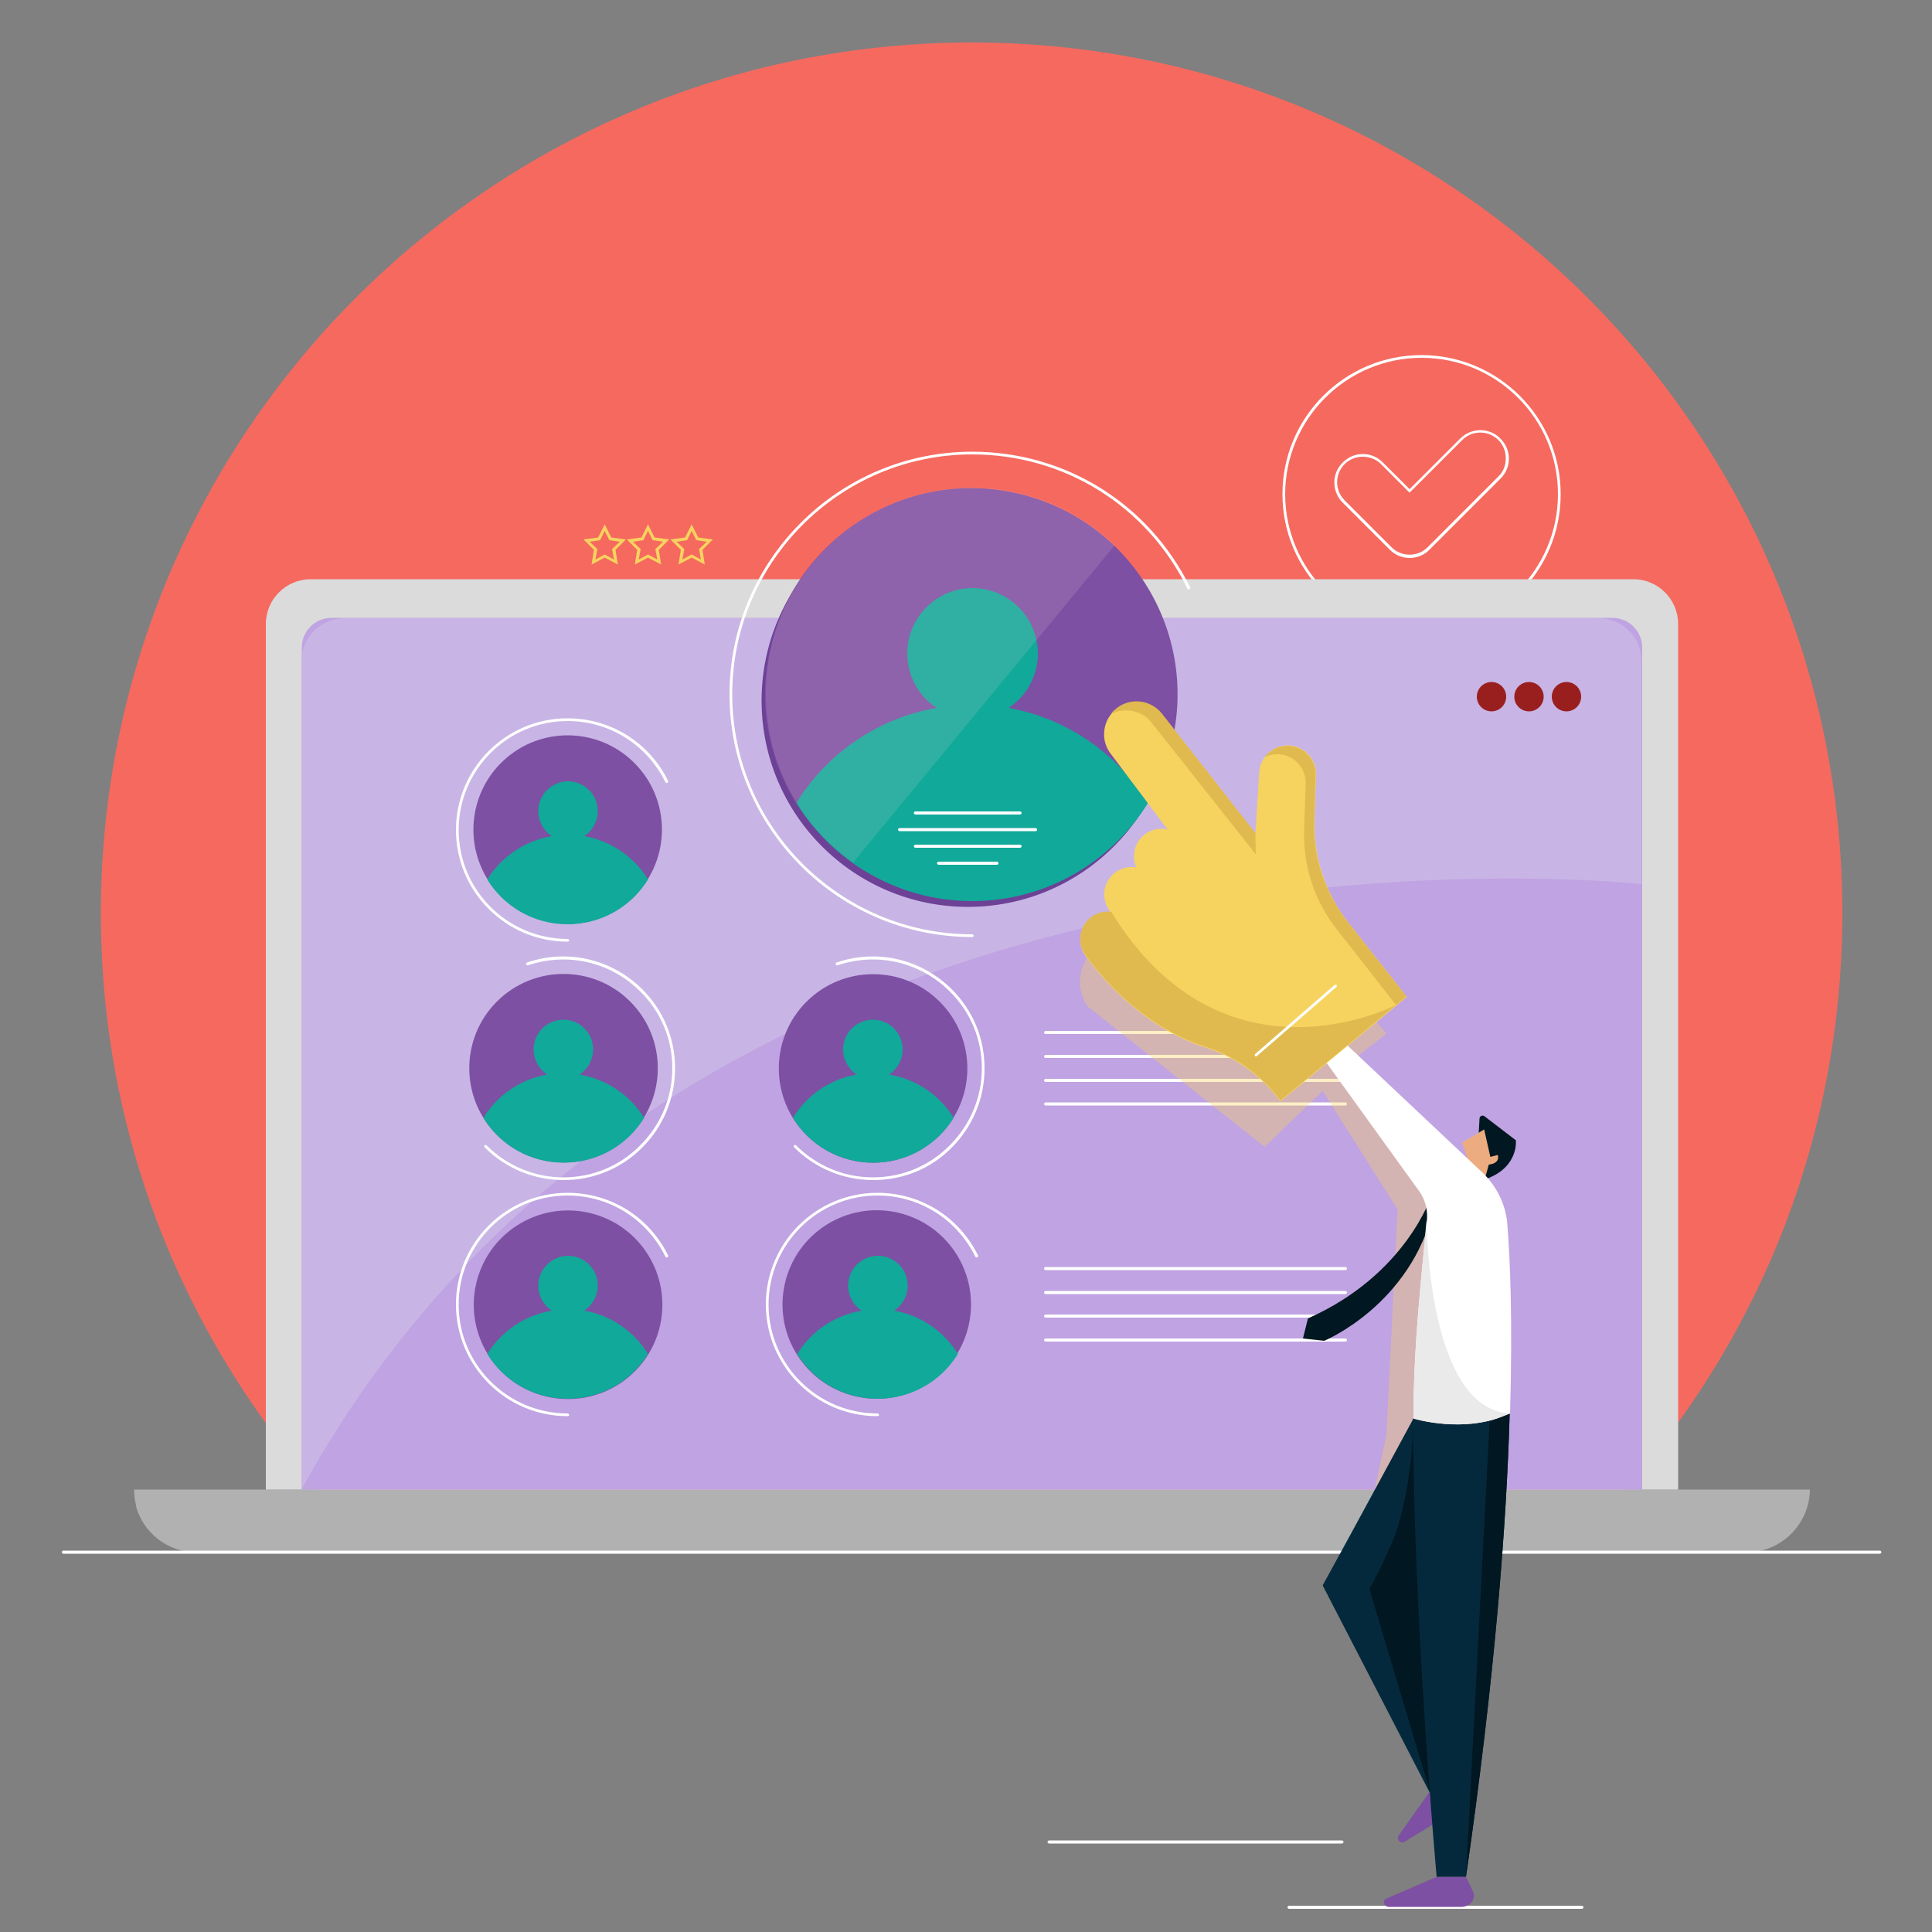 <?xml version="1.0" encoding="UTF-8"?> <!-- Generator: Adobe Illustrator 26.0.2, SVG Export Plug-In . SVG Version: 6.00 Build 0) --> <svg xmlns="http://www.w3.org/2000/svg" xmlns:xlink="http://www.w3.org/1999/xlink" version="1.1" id="Layer_1" x="0px" y="0px" viewBox="0 0 500 500" style="enable-background:new 0 0 500 500;" xml:space="preserve"><rect x="0" y="0" width="500" height="500" fill="#808080" stroke="none"/> <style type="text/css"> .st0{fill:#F6695F;} .st1{fill:#FFFFFF;} .st2{fill:#B1B1B2;} .st3{fill:#DBDBDB;} .st4{fill:#C0A3E2;} .st5{fill:#C8B5E5;} .st6{fill:#7D50A3;} .st7{fill:#11A999;} .st8{fill:#6C4196;} .st9{opacity:0.13;} .st10{fill:#FFE1E1;} .st11{fill:#991F1F;} .st12{opacity:0.36;} .st13{fill:#F6D35F;} .st14{fill:#011721;} .st15{fill:#05293C;} .st16{fill:#EDAC80;} .st17{fill:#E0BA4F;} .st18{fill:#EAEAEA;} .st19{fill:#891B1B;} </style> <g> <g> <g> <g> <g> <path class="st0" d="M98,401.3h307c44.2-41.1,71.8-99.8,71.8-165C476.8,111.9,375.9,11,251.5,11S26.1,111.9,26.1,236.4 C26.1,301.5,53.8,360.2,98,401.3z"></path> </g> </g> </g> <g> <path class="st1" d="M364.8,144.4c-2,0-3.8-0.8-5.2-2.2l-12.1-12.1c-2.9-2.9-2.9-7.6,0-10.4c1.4-1.4,3.2-2.2,5.2-2.2 c2,0,3.8,0.8,5.2,2.2l6.9,6.9l13.1-13.1c2.9-2.9,7.6-2.9,10.4,0l0,0c1.4,1.4,2.2,3.2,2.2,5.2c0,2-0.8,3.8-2.2,5.2l-18.3,18.3 C368.7,143.6,366.8,144.4,364.8,144.4z M352.7,118.2c-1.8,0-3.5,0.7-4.7,1.9c-2.6,2.6-2.6,6.8,0,9.4l12.1,12.1 c2.6,2.6,6.8,2.6,9.4,0l18.3-18.3c1.3-1.3,1.9-2.9,1.9-4.7c0-1.8-0.7-3.5-1.9-4.7l0,0c-2.6-2.6-6.8-2.6-9.4,0l-13.6,13.6 l-7.4-7.4C356.2,118.9,354.5,118.2,352.7,118.2z"></path> </g> <g> <path class="st1" d="M367.9,163.9c-19.8,0-36-16.1-36-36s16.1-36,36-36c19.8,0,36,16.1,36,36S387.8,163.9,367.9,163.9z M367.9,92.6c-19.4,0-35.3,15.8-35.3,35.3c0,19.4,15.8,35.3,35.3,35.3c19.4,0,35.3-15.8,35.3-35.3 C403.2,108.4,387.4,92.6,367.9,92.6z"></path> </g> <g> <path class="st2" d="M452.1,401.7H50.9c-9,0-16.2-7.3-16.2-16.2l0,0h433.7l0,0C468.3,394.4,461,401.7,452.1,401.7z"></path> </g> <g> <path class="st3" d="M434.2,385.5H68.8v-224c0-6.4,5.2-11.6,11.6-11.6h342.3c6.4,0,11.6,5.2,11.6,11.6V385.5z"></path> </g> <g> <path class="st4" d="M424.9,385.5H78.1V167.6c0-4.2,3.4-7.7,7.7-7.7h331.5c4.2,0,7.7,3.4,7.7,7.7V385.5z"></path> </g> <g> <path class="st5" d="M413.7,160H89.2c-6.2,0-11.2,5-11.2,11.2v214.3c101.1-184.1,346.8-156.7,346.8-156.7v-57.6 C424.9,165,419.9,160,413.7,160z"></path> </g> <g> <ellipse transform="matrix(0.732 -0.681 0.681 0.732 -106.895 157.503)" class="st6" cx="146.9" cy="214.8" rx="24.4" ry="24.4"></ellipse> </g> <g> <path class="st7" d="M126.1,227.6c4.3,7,12,11.6,20.8,11.6c8.8,0,16.5-4.6,20.8-11.6c-3.6-5.8-9.5-10-16.5-11.2 c2.1-1.4,3.5-3.8,3.5-6.5c0-4.3-3.5-7.7-7.7-7.7s-7.7,3.5-7.7,7.7c0,2.7,1.4,5.1,3.5,6.5C135.7,217.6,129.7,221.8,126.1,227.6z"></path> </g> <g> <path class="st1" d="M146.9,243.7c-16,0-28.9-13-28.9-28.9c0-16,13-28.9,28.9-28.9c11.1,0,21.1,6.2,26,16.2 c0.1,0.2,0,0.4-0.2,0.5c-0.2,0.1-0.4,0-0.5-0.2c-4.8-9.7-14.5-15.8-25.3-15.8c-15.6,0-28.2,12.7-28.2,28.2 c0,15.6,12.7,28.2,28.2,28.2c0.2,0,0.4,0.2,0.4,0.4S147.1,243.7,146.9,243.7z"></path> </g> <g> <ellipse transform="matrix(0.223 -0.975 0.975 0.223 -214.902 405.613)" class="st6" cx="146.9" cy="337.6" rx="24.4" ry="24.4"></ellipse> </g> <g> <path class="st7" d="M126.1,350.4c4.3,7,12,11.6,20.8,11.6c8.8,0,16.5-4.6,20.8-11.6c-3.6-5.8-9.5-10-16.5-11.2 c2.1-1.4,3.5-3.8,3.5-6.5c0-4.3-3.5-7.7-7.7-7.7s-7.7,3.5-7.7,7.7c0,2.7,1.4,5.1,3.5,6.5C135.7,340.4,129.7,344.6,126.1,350.4z"></path> </g> <g> <path class="st1" d="M146.9,366.5c-16,0-28.9-13-28.9-28.9c0-16,13-28.9,28.9-28.9c11.1,0,21.1,6.2,26,16.2 c0.1,0.2,0,0.4-0.2,0.5c-0.2,0.1-0.4,0-0.5-0.2c-4.8-9.7-14.5-15.8-25.3-15.8c-15.6,0-28.2,12.7-28.2,28.2 c0,15.6,12.7,28.2,28.2,28.2c0.2,0,0.4,0.2,0.4,0.4S147.1,366.5,146.9,366.5z"></path> </g> <g> <ellipse transform="matrix(0.707 -0.707 0.707 0.707 -152.792 184.118)" class="st6" cx="145.9" cy="276.5" rx="24.4" ry="24.4"></ellipse> </g> <g> <path class="st7" d="M166.7,289.3c-4.3,7-12,11.6-20.8,11.6s-16.5-4.6-20.8-11.6c3.6-5.8,9.5-10,16.5-11.2 c-2.1-1.4-3.5-3.8-3.5-6.5c0-4.3,3.5-7.7,7.7-7.7c4.3,0,7.7,3.5,7.7,7.7c0,2.7-1.4,5.1-3.5,6.5 C157.1,279.3,163.1,283.5,166.7,289.3z"></path> </g> <g> <path class="st1" d="M145.9,305.4c-7.7,0-15-3-20.5-8.5c-0.1-0.1-0.1-0.4,0-0.5c0.1-0.1,0.4-0.1,0.5,0c5.3,5.3,12.4,8.3,19.9,8.3 c7.5,0,14.6-2.9,19.9-8.3c5.3-5.3,8.3-12.4,8.3-19.9c0-7.5-2.9-14.6-8.3-19.9c-7.7-7.7-18.8-10.2-29-6.8c-0.2,0.1-0.4,0-0.5-0.2 c-0.1-0.2,0-0.4,0.2-0.5c10.5-3.6,21.9-0.9,29.8,6.9c5.5,5.5,8.5,12.7,8.5,20.5c0,7.7-3,15-8.5,20.5 C160.8,302.4,153.6,305.4,145.9,305.4z"></path> </g> <g> <circle class="st8" cx="250.5" cy="181.3" r="53.4"></circle> </g> <g> <path class="st1" d="M251.6,242.5c-34.6,0-62.8-28.2-62.8-62.8c0-34.6,28.2-62.8,62.8-62.8c24.1,0,45.7,13.4,56.4,35.1 c0.1,0.2,0,0.4-0.2,0.5c-0.2,0.1-0.4,0-0.5-0.2c-10.5-21.4-31.9-34.7-55.7-34.7c-34.2,0-62.1,27.9-62.1,62.1s27.9,62.1,62.1,62.1 c0.2,0,0.4,0.2,0.4,0.4C251.9,242.4,251.8,242.5,251.6,242.5z"></path> </g> <g> <ellipse transform="matrix(0.22 -0.975 0.975 0.22 -152.217 484.75)" class="st6" cx="227.1" cy="337.6" rx="24.4" ry="24.4"></ellipse> </g> <g> <path class="st7" d="M206.3,350.4c4.3,7,12,11.6,20.8,11.6c8.8,0,16.5-4.6,20.8-11.6c-3.6-5.8-9.5-10-16.5-11.2 c2.1-1.4,3.5-3.8,3.5-6.5c0-4.3-3.5-7.7-7.7-7.7c-4.3,0-7.7,3.5-7.7,7.7c0,2.7,1.4,5.1,3.5,6.5 C215.9,340.4,209.9,344.6,206.3,350.4z"></path> </g> <g> <path class="st1" d="M227.1,366.5c-16,0-28.9-13-28.9-28.9c0-16,13-28.9,28.9-28.9c11.1,0,21.1,6.2,26,16.2 c0.1,0.2,0,0.4-0.2,0.5c-0.2,0.1-0.4,0-0.5-0.2c-4.8-9.7-14.5-15.8-25.3-15.8c-15.6,0-28.2,12.7-28.2,28.2 c0,15.6,12.7,28.2,28.2,28.2c0.2,0,0.4,0.2,0.4,0.4S227.3,366.5,227.1,366.5z"></path> </g> <g> <ellipse transform="matrix(0.707 -0.707 0.707 0.707 -129.311 240.805)" class="st6" cx="226" cy="276.5" rx="24.4" ry="24.4"></ellipse> </g> <g> <path class="st7" d="M246.8,289.3c-4.3,7-12,11.6-20.8,11.6s-16.5-4.6-20.8-11.6c3.6-5.8,9.5-10,16.5-11.2 c-2.1-1.4-3.5-3.8-3.5-6.5c0-4.3,3.5-7.7,7.7-7.7c4.3,0,7.7,3.5,7.7,7.7c0,2.7-1.4,5.1-3.5,6.5 C237.3,279.3,243.2,283.5,246.8,289.3z"></path> </g> <g> <path class="st1" d="M226,305.4c-7.7,0-15-3-20.5-8.5c-0.1-0.1-0.1-0.4,0-0.5c0.1-0.1,0.4-0.1,0.5,0c5.3,5.3,12.4,8.3,19.9,8.3 c7.5,0,14.6-2.9,19.9-8.3c5.3-5.3,8.3-12.4,8.3-19.9c0-7.5-2.9-14.6-8.3-19.9c-7.7-7.7-18.8-10.2-29-6.8c-0.2,0.1-0.4,0-0.5-0.2 c-0.1-0.2,0-0.4,0.2-0.5c10.5-3.6,21.9-0.9,29.8,6.9c5.5,5.5,8.5,12.7,8.5,20.5c0,7.7-3,15-8.5,20.5 C241,302.4,233.8,305.4,226,305.4z"></path> </g> <g> <ellipse transform="matrix(0.233 -0.972 0.972 0.233 18.079 382.389)" class="st6" cx="251.6" cy="179.7" rx="53.4" ry="53.4"></ellipse> </g> <g> <path class="st7" d="M206.1,207.8c9.4,15.2,26.3,25.4,45.5,25.4s36.1-10.2,45.5-25.4c-7.9-12.7-20.9-21.9-36.1-24.6 c4.6-3,7.6-8.2,7.6-14.1c0-9.3-7.6-16.9-16.9-16.9c-9.3,0-16.9,7.6-16.9,16.9c0,5.9,3,11.1,7.6,14.1 C227,185.9,213.9,195.1,206.1,207.8z"></path> </g> <g class="st9"> <path class="st10" d="M288.5,141.1c-9.6-9.2-22.6-14.9-36.9-14.9c-29.5,0-53.4,23.9-53.4,53.4c0,18,8.9,34,22.6,43.6L288.5,141.1 z"></path> </g> <g> <g> <path class="st1" d="M264,210.8h-27.1c-0.2,0-0.4-0.2-0.4-0.4c0-0.2,0.2-0.4,0.4-0.4H264c0.2,0,0.4,0.2,0.4,0.4 C264.4,210.6,264.2,210.8,264,210.8z"></path> </g> <g> <path class="st1" d="M268,215.1h-35.2c-0.2,0-0.4-0.2-0.4-0.4c0-0.2,0.2-0.4,0.4-0.4H268c0.2,0,0.4,0.2,0.4,0.4 C268.4,215,268.2,215.1,268,215.1z"></path> </g> <g> <path class="st1" d="M264,219.4h-27.1c-0.2,0-0.4-0.2-0.4-0.4s0.2-0.4,0.4-0.4H264c0.2,0,0.4,0.2,0.4,0.4S264.2,219.4,264,219.4 z"></path> </g> <g> <path class="st1" d="M258,223.8h-15.1c-0.2,0-0.4-0.2-0.4-0.4s0.2-0.4,0.4-0.4H258c0.2,0,0.4,0.2,0.4,0.4S258.2,223.8,258,223.8 z"></path> </g> </g> <g> <g> <path class="st11" d="M401.6,180.3c0,2.1,1.7,3.8,3.8,3.8c2.1,0,3.8-1.7,3.8-3.8c0-2.1-1.7-3.8-3.8-3.8 C403.3,176.5,401.6,178.2,401.6,180.3z"></path> </g> <g> <path class="st11" d="M391.9,180.3c0,2.1,1.7,3.8,3.8,3.8c2.1,0,3.8-1.7,3.8-3.8c0-2.1-1.7-3.8-3.8-3.8 C393.6,176.5,391.9,178.2,391.9,180.3z"></path> </g> <g> <path class="st11" d="M382.2,180.3c0,2.1,1.7,3.8,3.8,3.8c2.1,0,3.8-1.7,3.8-3.8c0-2.1-1.7-3.8-3.8-3.8 C383.9,176.5,382.2,178.2,382.2,180.3z"></path> </g> </g> <g> <g> <path class="st1" d="M348.2,267.6h-77.6c-0.2,0-0.4-0.2-0.4-0.4s0.2-0.4,0.4-0.4h77.6c0.2,0,0.4,0.2,0.4,0.4 S348.4,267.6,348.2,267.6z"></path> </g> <g> <path class="st1" d="M348.2,273.8h-77.6c-0.2,0-0.4-0.2-0.4-0.4c0-0.2,0.2-0.4,0.4-0.4h77.6c0.2,0,0.4,0.2,0.4,0.4 C348.5,273.6,348.4,273.8,348.2,273.8z"></path> </g> <g> <path class="st1" d="M348.2,280h-77.6c-0.2,0-0.4-0.2-0.4-0.4s0.2-0.4,0.4-0.4h77.6c0.2,0,0.4,0.2,0.4,0.4S348.4,280,348.2,280z "></path> </g> <g> <path class="st1" d="M348.2,286.1h-77.6c-0.2,0-0.4-0.2-0.4-0.4s0.2-0.4,0.4-0.4h77.6c0.2,0,0.4,0.2,0.4,0.4 S348.4,286.1,348.2,286.1z"></path> </g> </g> <g> <g> <path class="st1" d="M348.2,328.7h-77.6c-0.2,0-0.4-0.2-0.4-0.4s0.2-0.4,0.4-0.4h77.6c0.2,0,0.4,0.2,0.4,0.4 S348.4,328.7,348.2,328.7z"></path> </g> <g> <path class="st1" d="M348.2,334.9h-77.6c-0.2,0-0.4-0.2-0.4-0.4s0.2-0.4,0.4-0.4h77.6c0.2,0,0.4,0.2,0.4,0.4 S348.4,334.9,348.2,334.9z"></path> </g> <g> <path class="st1" d="M348.2,341h-77.6c-0.2,0-0.4-0.2-0.4-0.4c0-0.2,0.2-0.4,0.4-0.4h77.6c0.2,0,0.4,0.2,0.4,0.4 C348.5,340.9,348.4,341,348.2,341z"></path> </g> <g> <path class="st1" d="M348.2,347.2h-77.6c-0.2,0-0.4-0.2-0.4-0.4s0.2-0.4,0.4-0.4h77.6c0.2,0,0.4,0.2,0.4,0.4 S348.4,347.2,348.2,347.2z"></path> </g> </g> <g class="st12"> <path class="st13" d="M281.4,247.8c0,0-4.3,5.8,0,12.6l45.9,36.4l15-14.5l19.4,30.7l-2.9,58.5l-3,13.8h29.2l-2-66.3l-21.3-30.4 l-10.2-15.4l7.3-5.7l-10.7-12.6L321.8,236L281.4,247.8z"></path> </g> <g> <path class="st2" d="M35.2,389.8c1.9,6.9,8.2,11.9,15.6,11.9h401.2c7.5,0,13.7-5,15.6-11.9H35.2z"></path> </g> <g> <g> <path class="st13" d="M159.9,146.1l-3.4-1.8l-3.4,1.8l0.6-3.8l-2.7-2.7l3.8-0.5l1.7-3.4l1.7,3.4l3.8,0.5l-2.7,2.7L159.9,146.1z M156.5,143.5l2.4,1.3l-0.5-2.7l2-1.9l-2.7-0.4l-1.2-2.4l-1.2,2.4l-2.7,0.4l2,1.9l-0.5,2.7L156.5,143.5z"></path> </g> <g> <path class="st13" d="M171.1,146.1l-3.4-1.8l-3.4,1.8l0.6-3.8l-2.7-2.7l3.8-0.5l1.7-3.4l1.7,3.4l3.8,0.5l-2.7,2.7L171.1,146.1z M163.8,140.2l2,1.9l-0.5,2.7l2.4-1.3l2.4,1.3l-0.5-2.7l2-1.9l-2.7-0.4l-1.2-2.4l-1.2,2.4L163.8,140.2z"></path> </g> <g> <path class="st13" d="M182.4,146.1l-3.4-1.8l-3.4,1.8l0.6-3.8l-2.7-2.7l3.8-0.5l1.7-3.4l1.7,3.4l3.8,0.5l-2.7,2.7L182.4,146.1z M175.1,140.2l2,1.9l-0.5,2.7l2.4-1.3l2.4,1.3l-0.5-2.7l2-1.9l-2.7-0.4l-1.2-2.4l-1.2,2.4L175.1,140.2z"></path> </g> </g> <g> <path class="st1" d="M486.5,402.1H16.4c-0.2,0-0.4-0.2-0.4-0.4s0.2-0.4,0.4-0.4h470.1c0.2,0,0.4,0.2,0.4,0.4 S486.7,402.1,486.5,402.1z"></path> </g> <g> <path class="st1" d="M409.4,494h-75.8c-0.2,0-0.4-0.2-0.4-0.4s0.2-0.4,0.4-0.4h75.8c0.2,0,0.4,0.2,0.4,0.4S409.6,494,409.4,494z"></path> </g> <g> <path class="st1" d="M347.3,477.1h-75.8c-0.2,0-0.4-0.2-0.4-0.4s0.2-0.4,0.4-0.4h75.8c0.2,0,0.4,0.2,0.4,0.4 S347.5,477.1,347.3,477.1z"></path> </g> <g> <g> <path class="st14" d="M370.5,309.3c0,0-6.5,20.6-32,31.9l-1.3,5.2l5.5,0.6c0,0,22.4-9.2,28.4-34.4l1.6-1.8L370.5,309.3z"></path> </g> <g> <g> <path class="st15" d="M365.8,367.1c0,0-16.1,29.8-23.5,43.2l27.8,53.8l5.2-50.9L365.8,367.1z"></path> </g> <g> <path class="st14" d="M365.8,367.1c0,0,0,14.8-4.1,28.2c-2.1,6.6-7.3,15.9-7.3,15.9l15.8,52.9l6.3-23.7l-3.5-38.5L365.8,367.1z "></path> </g> <g> <path class="st14" d="M382.7,293.1l0.2-3.6c0-0.7,0.8-1,1.3-0.6l8.1,6.2c0,0,0.8,6.8-7.4,9.9h-1.2l-1.4-6.5L382.7,293.1z"></path> </g> <g> <path class="st16" d="M379.9,300.1l-1.5-4.4l5.7-3.4l1.6,7.1l1.9-0.5c0,0,0.9,2.1-2.3,2.5l-0.8,2.9l-2.8,1.1L379.9,300.1z"></path> </g> <g> <path class="st6" d="M370.2,463.4L362,475c-0.8,1.1,0.5,2.3,1.6,1.6l16-9.8c2-1.2,2.3-3.9,0.5-5l-3.5-2.3L370.2,463.4z"></path> </g> <g> <path class="st6" d="M371.9,485.7l-13,5.6c-1.3,0.5-0.8,2.2,0.6,2.2h18.7c2.3,0,3.9-2.1,3-4l-1.8-3.8H371.9z"></path> </g> <g> <path class="st1" d="M365.8,367.1L365.8,367.1c0,0,13.4,4.2,25-1.3c0.7-24.2,0-40.2-0.7-49c-0.4-5-2.7-9.7-6.3-13.2l-36.1-34 l-5.3,4.2l24.9,34.5c1.5,2.1,2.2,4.7,2,7.3C368,329.3,365.8,348,365.8,367.1z"></path> </g> <g> <path class="st15" d="M379.4,485.7c7.5-52,10.5-91.5,11.3-119.9c-11.5,5.5-25,1.3-25,1.3l0,0c0.1,52.6,6.1,118.6,6.1,118.6 H379.4z"></path> </g> <g> <path class="st13" d="M340.2,212.4l0.4-11.9c0.1-4.1-3.2-7.6-7.3-7.6l0,0c-3.9,0-7.1,3-7.4,6.9l-1,15.9l-24.2-30.9 c-3-3.8-8.6-4.3-12.2-1v0c-3.2,2.9-3.7,7.8-1.1,11.2l14.8,19.7c-0.4-0.1-0.8-0.2-1.2-0.2c-3.9-0.2-7.3,2.7-7.5,6.7 c-0.1,1.2,0.1,2.3,0.6,3.3c-0.3,0-0.5-0.1-0.8-0.1c-3.9-0.2-7.3,2.7-7.5,6.7c-0.1,1.9,0.6,3.8,1.8,5.1c-0.2,0-0.3,0-0.5-0.1 c-3.9-0.2-7.3,2.7-7.5,6.7c-0.1,2,0.6,3.8,1.8,5.2c2.7,3.7,13.8,17.8,30.6,23.1c7.3,2.3,13.7,6.8,18.4,12.7l1,1.2l32.7-27 l-15.3-19.4C343,231.1,339.9,221.8,340.2,212.4z"></path> </g> <g> <path class="st17" d="M330.6,195.2c4.1,0,7.4,3.4,7.3,7.6l-0.4,11.9c-0.3,9.4,2.7,18.6,8.6,26l15.2,19.4l2.7-2.2l-15.3-19.4 c-5.8-7.4-8.9-16.6-8.6-26l0.4-11.9c0.1-4.1-3.2-7.6-7.3-7.6l0,0c-2.4,0-4.6,1.2-6,3C328.3,195.4,329.4,195.2,330.6,195.2z"></path> </g> <g> <path class="st17" d="M298,187l27,34.1l-0.1-5.5l-24.2-30.9c-3-3.8-8.6-4.3-12.2-1h0c-0.4,0.3-0.7,0.7-1,1.1 C291,183,295.5,183.8,298,187z"></path> </g> <g> <path class="st18" d="M369.2,315.7c-1.2,13.5-3.4,32.3-3.4,51.4l0,0c0,0,13.4,4.2,25-1.3C369.2,364.7,369.2,315.7,369.2,315.7z "></path> </g> <g> <path class="st14" d="M385.5,367.9l-6.1,117.8c7.5-51.9,10.5-91.4,11.3-119.8L385.5,367.9z"></path> </g> <g> <path class="st17" d="M287.6,236c-0.2,0-0.3,0-0.5-0.1c-3.9-0.2-7.3,2.7-7.5,6.7c-0.1,2,0.6,3.8,1.8,5.2 c2.7,3.7,13.8,17.8,30.6,23.1c7.3,2.3,13.7,6.8,18.4,12.7l1,1.2l30-24.8C361.4,260.1,316.7,283.4,287.6,236z"></path> </g> <g> <line class="st19" x1="325.1" y1="273.1" x2="345.7" y2="255.1"></line> <path class="st1" d="M325.1,273.4c-0.1,0-0.2,0-0.3-0.1c-0.1-0.2-0.1-0.4,0-0.5l20.6-17.9c0.1-0.1,0.4-0.1,0.5,0 c0.1,0.2,0.1,0.4,0,0.5l-20.6,17.9C325.2,273.4,325.1,273.4,325.1,273.4z"></path> </g> </g> </g> </g> </g> </svg> 